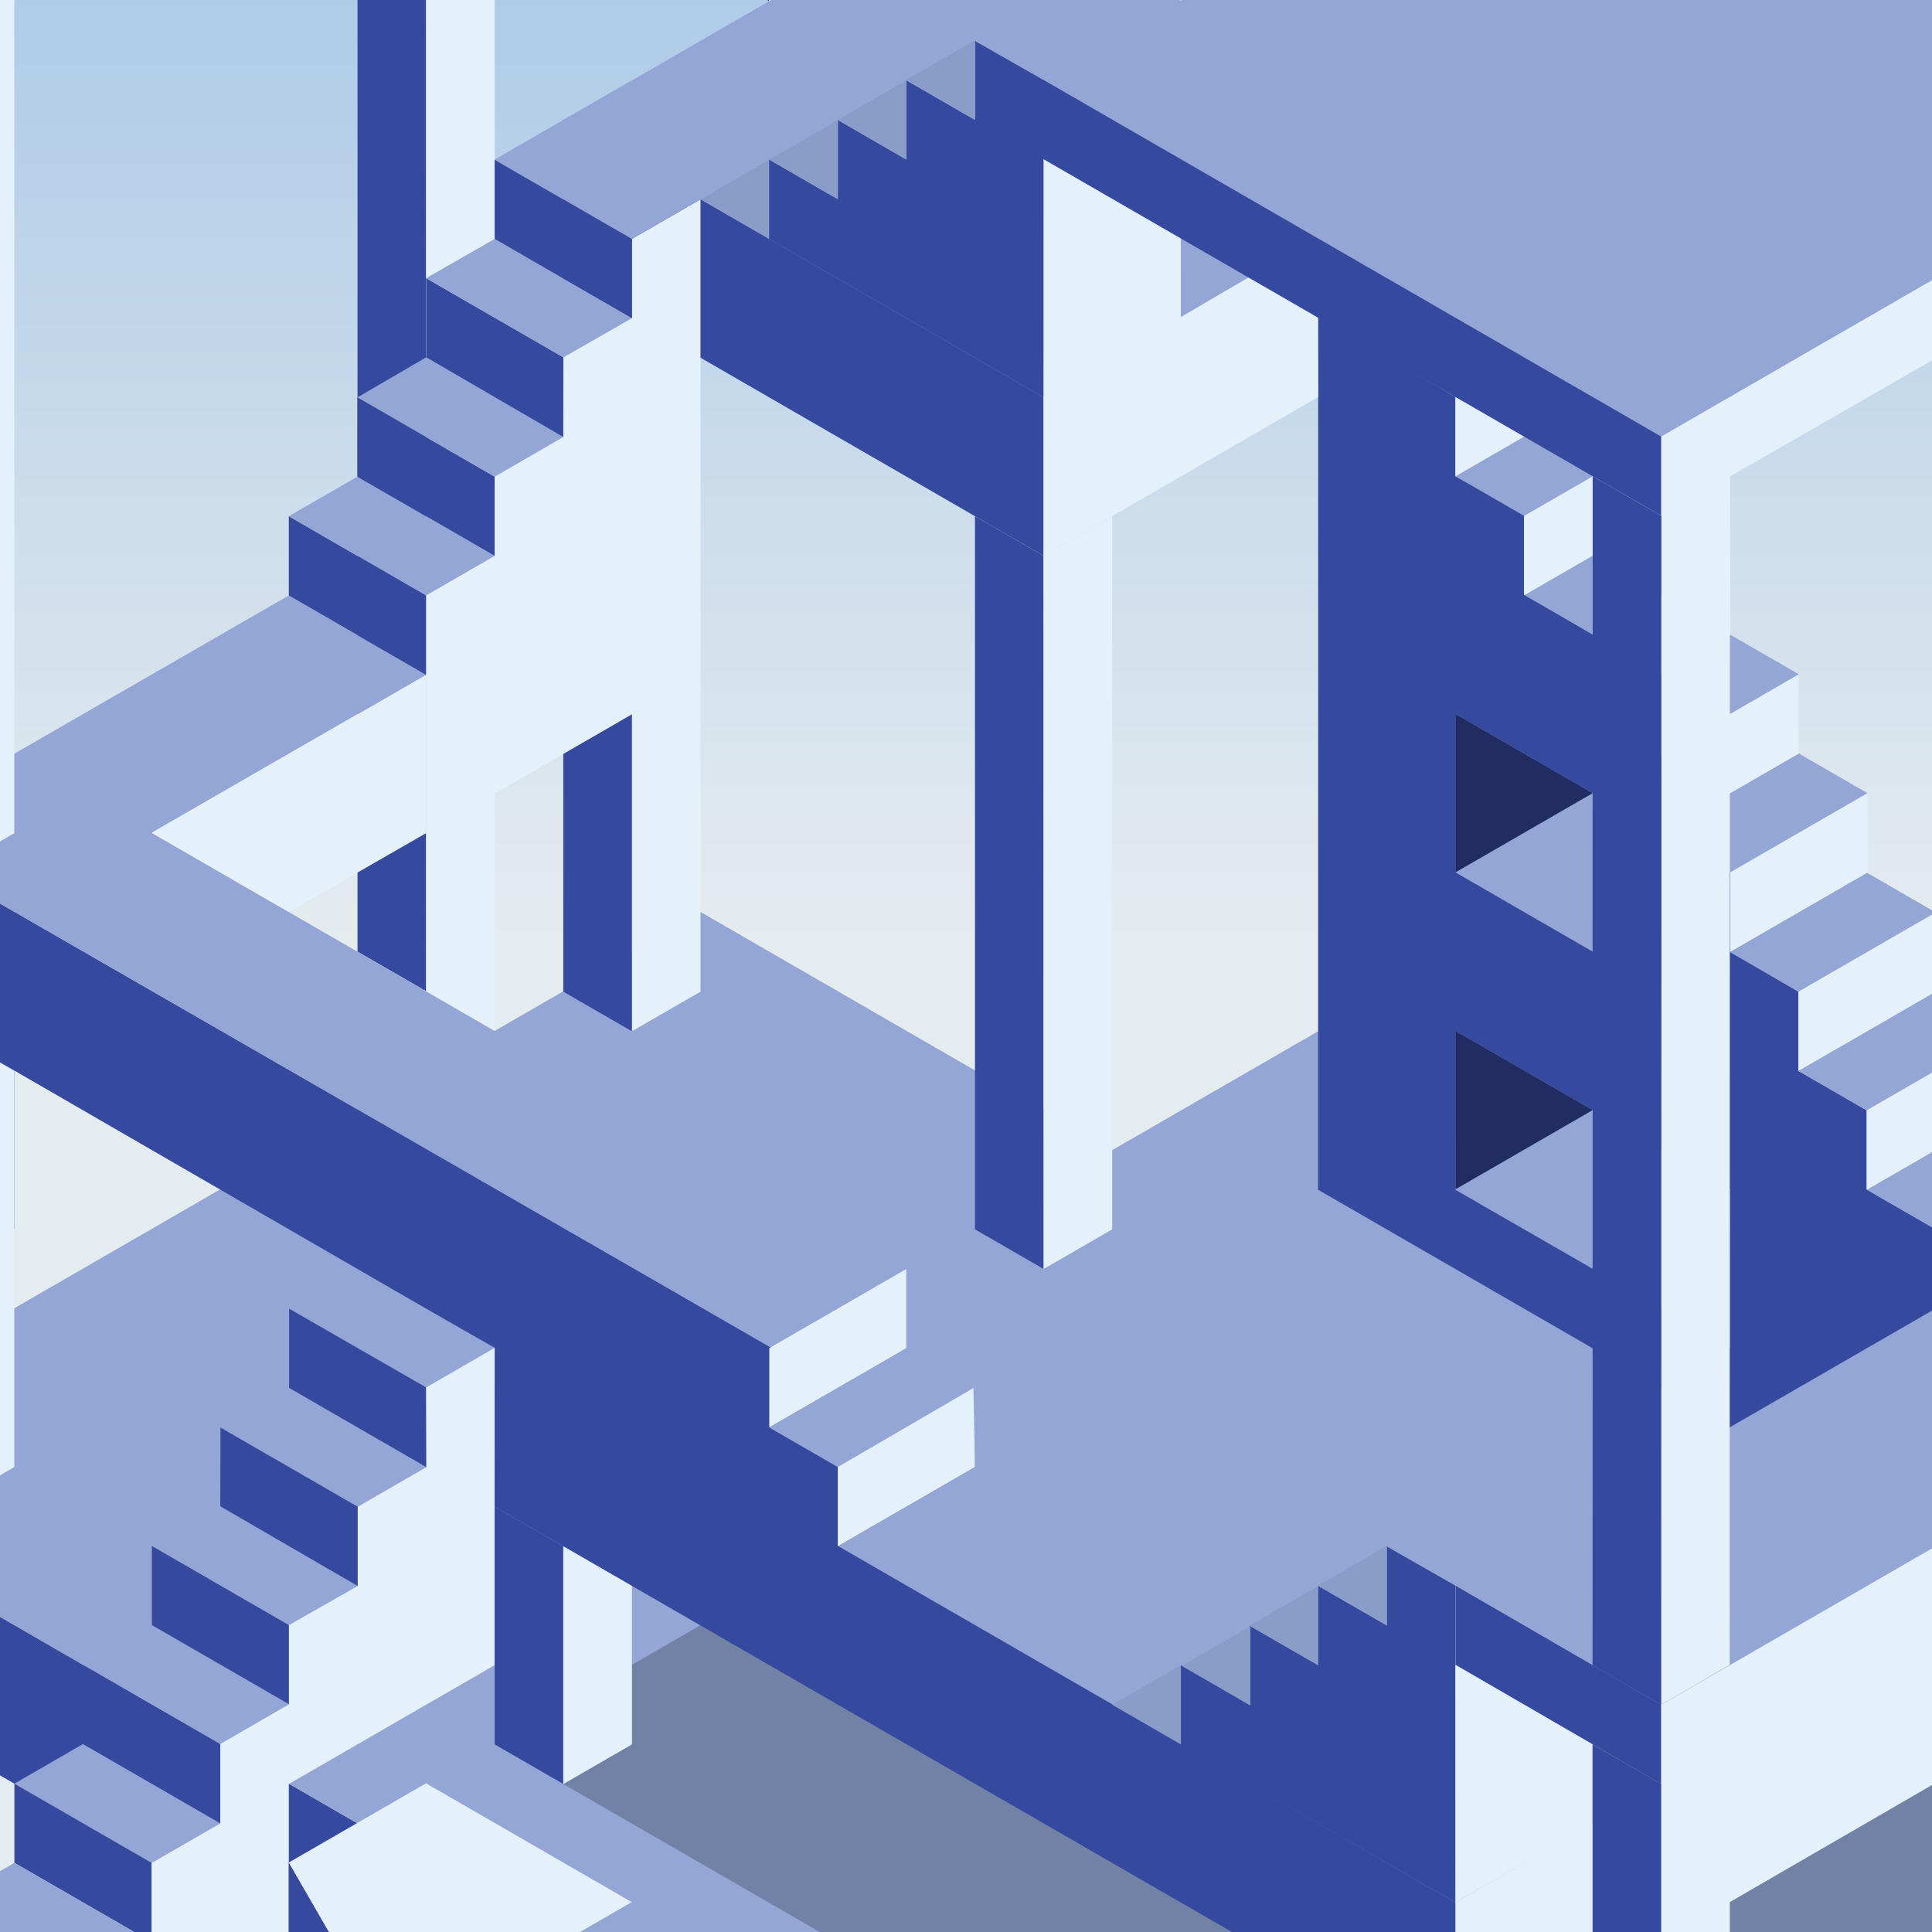 <?xml version="1.0" encoding="UTF-8"?>
<svg xmlns="http://www.w3.org/2000/svg" width="600" height="600" xmlns:xlink="http://www.w3.org/1999/xlink" viewBox="0 0 600 600">
  <defs>
    <style>
      .cls-1 {
        fill: #93a6d5;
      }

      .cls-2 {
        fill: #35499f;
      }

      .cls-3 {
        fill: #212c62;
      }

      .cls-4 {
        fill: url(#linear-gradient);
      }

      .cls-5 {
        fill: #e5ecef;
      }

      .cls-6 {
        fill: #e4f1fb;
      }

      .cls-7 {
        fill: #8a9dc9;
      }

      .cls-8 {
        fill: #fff;
        stroke: #231f20;
        stroke-miterlimit: 10;
      }

      .cls-9 {
        fill: #7281a6;
      }
    </style>
    <linearGradient id="linear-gradient" x1="110.47" y1="293.62" x2="110.47" y2="-109.8" gradientUnits="userSpaceOnUse">
      <stop offset="0" stop-color="#e5ecef"/>
      <stop offset="1" stop-color="#9bbfe5"/>
    </linearGradient>
  </defs>
  <g id="bg">
    <rect class="cls-5" x="-533.48" y="-97.91" width="1287.24" height="834.83"/>
    <rect class="cls-4" x="-534.24" y="-97.68" width="1289.42" height="405.52"/>
  </g>
  <g id="icebergs_behind" data-name="icebergs behind">
    <polygon class="cls-1" points="4.56 381.62 -59.37 418.53 -59.37 344.71 4.56 307.8 4.56 381.62"/>
    <polygon class="cls-6" points="4.56 307.8 -59.37 344.71 -144.62 320.1 -59.37 270.89 4.56 307.8"/>
  </g>
  <g id="stairs_building" data-name="stairs building">
    <polygon class="cls-1" points="-80.77 455.49 217.58 283.23 750.35 590.83 452 763.08 -80.77 455.49"/>
    <polygon class="cls-9" points="174.93 554.04 451.97 713.86 664.99 590.53 366.76 418.58 196.27 517.01 196.24 541.74 174.93 554.04"/>
    <polygon class="cls-2" points="-80.77 504.7 452.04 812.49 452.04 763.28 -80.77 455.49 -80.77 504.7"/>
    <polygon class="cls-6" points="750.35 640.04 452 812.29 452 763.08 750.35 590.83 750.35 640.04"/>
    <polygon class="cls-2" points="4.47 578.52 47.1 603.13 47.1 578.52 4.47 553.92 4.47 578.52"/>
    <polygon class="cls-1" points="25.79 541.61 4.47 553.92 47.1 578.52 68.41 566.22 25.79 541.61"/>
    <polyline class="cls-2" points="111.03 -270.43 111.03 295.54 132.34 307.84 132.34 -282.74"/>
    <polygon class="cls-2" points="-16.75 615.41 25.79 640.04 25.79 615.43 -16.75 590.8 -16.75 615.41"/>
    <polygon class="cls-6" points="153.62 -48.84 153.62 320.27 132.34 307.84 132.31 -61.14 153.62 -48.84"/>
    <polygon class="cls-1" points="4.47 578.52 -16.84 590.83 25.79 615.43 47.1 603.13 4.47 578.52"/>
    <polygon class="cls-2" points="25.79 541.61 68.41 566.22 68.41 541.61 25.79 517.01 25.79 541.61"/>
    <polygon class="cls-1" points="47.1 504.7 25.79 517.01 68.41 541.61 89.72 529.31 47.1 504.7"/>
    <polygon class="cls-2" points="47.17 504.69 89.79 529.29 89.79 504.69 47.17 480.08 47.17 504.69"/>
    <polygon class="cls-1" points="68.41 467.79 47.17 480.08 89.79 504.69 111.1 492.55 68.41 467.79"/>
    <polyline class="cls-2" points="239.79 443.3 218.39 456.18 -38.15 307.84 -38.15 258.63 218.48 406.39 239.79 418.7 239.79 443.3"/>
    <polygon class="cls-1" points="89.78 431.03 132.41 455.64 111.1 467.94 68.47 443.33 89.78 431.03"/>
    <polygon class="cls-1" points="281.48 394.09 239.78 418.69 -38.15 258.63 89.69 184.93 132.31 209.54 47.1 258.63 281.48 394.09"/>
    <polygon class="cls-6" points="238.86 443.31 281.48 418.7 281.48 394.09 238.87 418.7 238.86 443.31"/>
    <polygon class="cls-1" points="260.17 455.61 238.86 443.31 281.48 418.7 302.79 431.01 260.17 455.61"/>
    <polygon class="cls-6" points="260.17 480.22 302.79 455.61 302.31 431.07 260.17 455.61 260.17 480.22"/>
    <polygon class="cls-2" points="68.41 467.79 111.1 492.55 111.1 467.94 68.47 443.33 68.41 467.79"/>
    <polygon class="cls-1" points="111.18 394.48 153.65 418.58 132.34 430.88 89.87 406.78 111.18 394.48"/>
    <polygon class="cls-2" points="89.79 431.03 132.41 455.64 132.34 430.88 89.79 406.42 89.79 431.03"/>
    <polygon class="cls-2" points="260.17 480.22 217.91 456.24 218 406.46 238.87 418.7 238.86 443.31 260.17 455.61 260.17 480.22"/>
    <polygon class="cls-6" points="153.65 418.58 153.62 517.13 89.69 554.04 89.69 603.26 25.79 640.04 25.79 615.43 47.1 603.13 47.1 578.52 68.41 566.22 68.41 541.61 89.72 529.31 89.72 504.7 111.1 492.55 111.1 467.94 132.41 455.64 132.34 430.88 153.65 418.58"/>
    <polygon class="cls-1" points="665.07 467.92 451.97 590.95 260.17 480.22 302.79 455.61 302.79 431.01 281.48 418.7 281.48 394.09 409.35 320.27 665.07 467.92"/>
    <polygon class="cls-2" points="452 640.04 153.62 467.92 153.65 418.58 452 590.83 452 640.04"/>
    <polygon class="cls-6" points="664.84 516.81 452 640.04 452 590.83 664.84 467.59 664.84 516.81"/>
    <polygon class="cls-2" points="174.93 554.04 153.62 541.74 153.62 467.92 174.93 480.22 174.93 554.04"/>
    <polygon class="cls-6" points="196.24 541.74 174.93 554.04 174.93 480.22 196.24 492.52 196.24 541.74"/>
    <polygon class="cls-2" points="366.73 541.74 366.73 517.13 388.04 529.43 388.04 504.83 409.35 517.13 409.35 492.52 430.66 504.83 430.66 480.22 452 492.4 452 590.83 366.73 541.74"/>
    <polygon class="cls-6" points="494.59 566.35 452 590.83 451.97 492.52 494.59 467.92 494.59 566.35"/>
    <polygon class="cls-2" points="409.38 74.07 409.35 369.49 601.14 480.22 601.11 381.76 579.72 369.42 579.72 344.82 558.52 332.58 558.52 307.97 537.32 295.53 537.32 270.92 516.01 258.62 516.01 234.01 494.7 221.71 494.7 197.1 473.31 184.27 473.31 159.66 452 147.89 452 123.29 430.44 110.59 430.44 85.98 409.38 74.07"/>
    <polygon class="cls-1" points="707.7 418.7 515.9 529.43 452 492.4 643.76 381.79 707.7 418.7"/>
    <polygon class="cls-2" points="515.9 554.04 452 517.01 452 492.4 515.9 529.43 515.9 554.04"/>
    <polygon class="cls-6" points="707.7 443.31 515.9 554.04 515.9 529.43 707.7 418.7 707.7 443.31"/>
    <polygon class="cls-1" points="494.59 467.92 473.28 455.61 430.66 480.22 452 492.4 494.59 467.92"/>
    <g>
      <polygon class="cls-7" points="345.41 529.43 366.73 517.13 366.73 541.74 345.41 529.43"/>
      <polygon class="cls-7" points="367.01 517.35 388.32 505.05 388.32 529.65 367.01 517.35"/>
      <polygon class="cls-7" points="388.01 504.87 409.32 492.57 409.32 517.17 388.01 504.87"/>
      <polygon class="cls-7" points="409.4 492.39 430.71 480.09 430.71 504.69 409.4 492.39"/>
    </g>
    <polygon class="cls-1" points="622.42 344.85 579.8 369.46 601.11 381.76 643.74 357.16 622.42 344.85"/>
    <polygon class="cls-6" points="579.72 369.42 579.72 344.82 622.34 320.21 622.34 344.82 579.72 369.42"/>
    <polygon class="cls-1" points="601.03 307.9 558.41 332.51 579.72 344.82 622.34 320.21 601.03 307.9"/>
    <polygon class="cls-6" points="558.52 332.58 558.52 307.97 601.14 283.36 601.14 307.97 558.52 332.58"/>
    <polygon class="cls-1" points="579.83 271.06 537.21 295.66 558.52 307.97 601.14 283.36 579.83 271.06"/>
    <polygon class="cls-6" points="537.32 295.53 537.32 270.92 579.95 246.31 579.95 270.92 537.32 295.53"/>
    <polygon class="cls-1" points="558.63 234.01 516.01 258.62 537.32 270.92 579.95 246.31 558.63 234.01"/>
    <polygon class="cls-6" points="516.01 258.62 516.01 234.01 558.63 209.4 558.63 234.01 516.01 258.62"/>
    <polygon class="cls-1" points="537.32 197.1 494.7 221.71 516.01 234.01 558.63 209.4 537.32 197.1"/>
    <polygon class="cls-6" points="494.7 221.71 494.7 197.1 537.32 172.49 537.32 197.1 494.7 221.71"/>
    <polygon class="cls-1" points="516.01 160.19 473.39 184.8 494.7 197.1 537.32 172.49 516.01 160.19"/>
    <polygon class="cls-6" points="473.31 184.86 473.31 160.25 515.94 135.64 515.94 160.25 473.31 184.86"/>
    <polygon class="cls-1" points="494.62 123.29 452 147.89 473.31 160.2 515.94 135.64 494.62 123.29"/>
    <polygon class="cls-6" points="452 147.89 452 123.29 494.62 98.68 494.62 123.29 452 147.89"/>
    <polygon class="cls-1" points="473.02 86 430.4 110.61 451.71 122.91 494.33 98.31 473.02 86"/>
    <polygon class="cls-6" points="430.44 110.59 430.44 85.98 473.06 61.37 473.06 85.98 430.44 110.59"/>
    <polygon class="cls-8" points="451.75 49.07 409.13 73.67 430.44 85.98 473.06 61.37 451.75 49.07"/>
    <polygon class="cls-1" points="452.11 49.48 302.79 135.72 153.62 49.59 302.79 -36.54 452.11 49.48"/>
    <polygon class="cls-2" points="174.9 86.47 324.08 172.6 324.08 123.39 174.9 37.26 174.9 86.47"/>
    <polygon class="cls-6" points="89.72 283.23 132.31 258.75 132.31 209.54 47.1 258.63 89.72 283.23"/>
    <polygon class="cls-6" points="132.31 258.75 132.31 184.93 153.62 172.63 153.62 148.02 174.93 135.72 174.96 110.98 196.24 98.81 196.24 74.2 217.55 61.9 217.55 209.54 132.31 258.75"/>
    <polygon class="cls-2" points="89.69 160.32 89.69 184.93 132.31 209.54 132.31 184.93 89.69 160.32"/>
    <polygon class="cls-1" points="111 148.02 153.62 172.63 132.31 184.93 89.69 160.32 111 148.02"/>
    <polygon class="cls-2" points="111 123.41 111 148.02 153.62 172.63 153.62 148.02 111 123.41"/>
    <polygon class="cls-1" points="132.34 110.98 174.93 135.72 153.62 148.02 111 123.41 132.34 110.98"/>
    <polygon class="cls-2" points="132.34 86.38 132.34 110.98 174.93 135.72 174.96 110.98 132.34 86.38"/>
    <polygon class="cls-1" points="153.62 74.2 196.24 98.81 174.96 110.98 132.34 86.38 153.62 74.2"/>
    <polygon class="cls-2" points="153.62 49.59 153.62 74.2 196.24 98.81 196.24 74.2 153.62 49.59"/>
    <polygon class="cls-1" points="452 221.72 452 270.93 494.62 295.54 494.62 246.32 452 221.72"/>
    <polygon class="cls-3" points="494.62 246.32 452 270.93 452 221.72 494.62 246.32"/>
    <polygon class="cls-1" points="452 320.15 537.24 369.36 537.24 418.58 451.97 369.49 452 320.15"/>
    <polygon class="cls-3" points="494.62 344.75 452 369.36 452 320.15 494.62 344.75"/>
    <polygon class="cls-6" points="324.08 172.6 409.38 123.29 409.13 73.67 324.08 123.39 324.08 172.6"/>
    <polygon class="cls-2" points="302.79 160.32 302.79 381.79 324.1 394.09 324.08 172.6 302.79 160.32"/>
    <polygon class="cls-6" points="345.41 160.32 345.41 381.79 324.1 394.09 324.08 172.6 345.41 160.32"/>
    <polygon class="cls-6" points="217.55 307.97 196.24 320.27 196.24 221.84 217.55 209.54 217.55 307.97"/>
    <polygon class="cls-2" points="174.93 307.97 196.24 320.27 196.24 221.84 174.93 234.15 174.93 307.97"/>
    <polygon class="cls-6" points="4.44 332.58 4.44 455.61 -16.87 467.92 -16.87 320.27 4.44 332.58"/>
    <polyline class="cls-2" points="324.08 123.39 238.84 74.19 238.84 49.58 260.15 61.88 260.15 37.27 281.46 49.58 281.46 24.97 302.77 37.27 302.77 12.67 324.13 24.86 324.08 123.39"/>
    <polygon class="cls-6" points="324.1 123.85 366.73 99.24 366.7 .36 324.13 24.86 324.1 123.85"/>
    <polygon class="cls-1" points="366.73 .81 345.41 -11.93 302.77 12.67 324.13 24.86 366.73 .81"/>
    <g>
      <polygon class="cls-7" points="260.19 37.23 281.48 24.91 281.48 49.52 260.24 37.25 260.19 37.23"/>
      <polygon class="cls-7" points="302.88 12.43 302.88 37.04 281.59 24.74 302.88 12.43"/>
      <polygon class="cls-7" points="217.55 61.9 238.84 49.58 238.84 74.19 217.55 61.9"/>
      <polygon class="cls-7" points="238.94 49.56 260.24 37.25 260.24 61.85 238.94 49.56"/>
    </g>
    <polygon class="cls-1" points="153.65 -295.04 -38.15 -184.31 238.57 -24.06 238.86 -24.23 324.1 -73.45 409.35 -24.23 324.13 24.86 324.1 25.42 515.93 135.59 707.73 24.86 153.65 -295.04"/>
    <polygon class="cls-2" points="-38.15 -184.31 -38.18 -159.57 238.86 .38 238.86 -24.23 -38.15 -184.31"/>
    <polygon class="cls-6" points="324.1 -73.45 324.1 -48.84 238.86 .38 238.86 -24.23 324.1 -73.45"/>
    <polygon class="cls-2" points="323.74 24.63 323.74 49.24 515.93 160.2 515.93 135.59 323.74 24.63"/>
    <polygon class="cls-6" points="707.73 24.86 707.7 50.09 515.93 160.2 515.93 135.59 707.73 24.86"/>
    <polygon class="cls-6" points="4.44 -134.97 4.44 258.75 -16.87 271.06 -16.87 -147.27 4.44 -134.97"/>
    <polygon class="cls-6" points="537.24 147.89 537.16 517.01 515.82 529.44 515.93 160.2 537.24 147.89"/>
    <polygon class="cls-2" points="494.62 147.89 494.59 517.13 515.9 529.43 515.93 160.2 494.62 147.89"/>
    <polygon class="cls-6" points="537.21 541.74 537.21 713.99 515.9 726.29 515.9 554.04 537.21 541.74"/>
    <polygon class="cls-2" points="494.59 541.74 494.59 713.99 515.9 726.29 515.9 554.04 494.59 541.74"/>
    <polygon class="cls-1" points="196.24 24.98 238.84 49.58 196.24 74.2 153.62 49.59 196.24 24.98"/>
  </g>
  <g id="icebergs">
    <polygon class="cls-2" points="89.68 578.43 110.99 615.34 174.92 603.04 174.92 676.86 89.68 627.65 89.68 578.43"/>
    <polygon class="cls-6" points="132.3 553.82 89.68 578.43 110.99 615.34 174.92 603.04 196.23 590.74 132.3 553.82"/>
    <polygon class="cls-1" points="196.23 590.74 196.23 664.56 174.92 676.86 174.92 603.04 196.23 590.74"/>
  </g>
</svg>